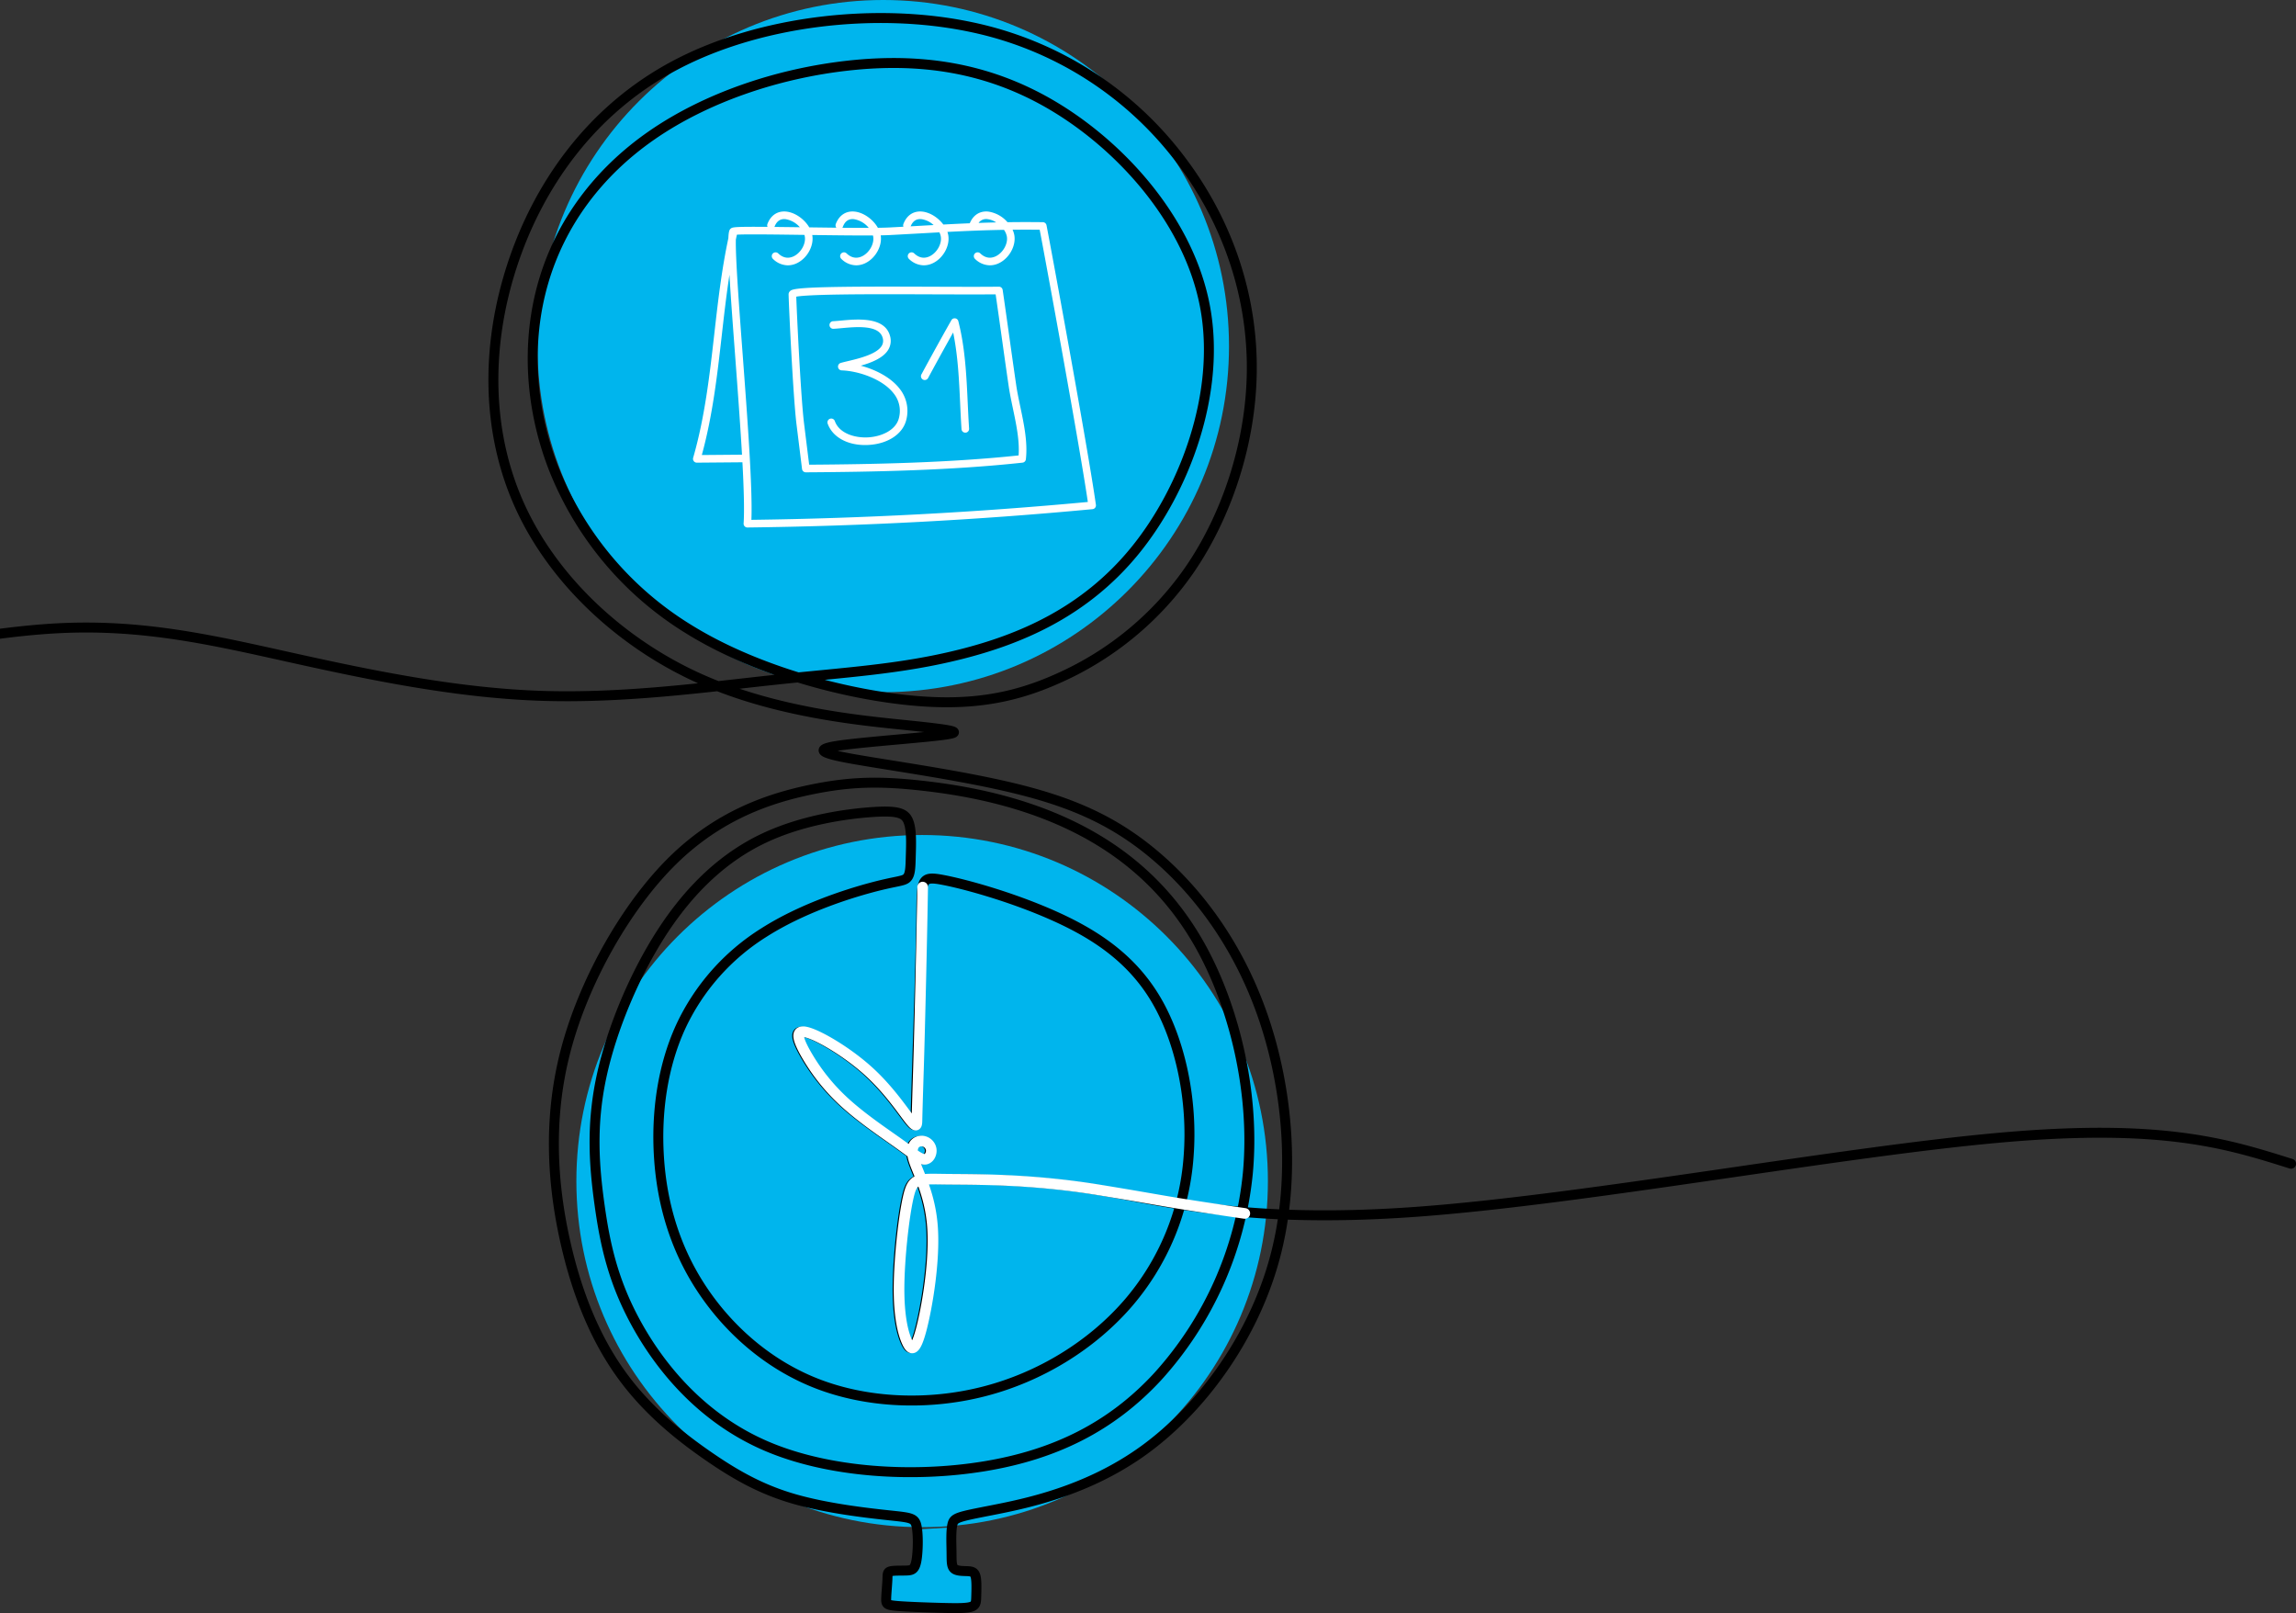 <?xml version="1.0" encoding="UTF-8"?>
<svg xmlns="http://www.w3.org/2000/svg" xmlns:xlink="http://www.w3.org/1999/xlink" width="1025" height="720" viewBox="0 0 1025 720">
  <rect x="0" y="0" width="1025" height="720" fill="#333333" stroke="none"/>
  <defs>
    <clipPath id="clip-path">
      <rect id="Rectangle_5" data-name="Rectangle 5" width="1025" height="720" transform="translate(224 0.001)" fill="none"></rect>
    </clipPath>
  </defs>
  <g id="Vector_Smart_Object" data-name="Vector Smart Object" transform="translate(-224 -1)">
    <g id="Vector_Smart_Object-2" data-name="Vector Smart Object" transform="translate(0 0.999)">
      <g id="Group_10" data-name="Group 10">
        <g id="Group_9" data-name="Group 9" clip-path="url(#clip-path)">
          <path id="Path_114" data-name="Path 114" d="M650.237,681.657c-.733,2.941-.476,8.486-.419,12.444s-.087,6.328,1.241,7.441,4.127.97,6.065,1.077,3.015.467,3.482,2.551.322,5.89.251,8.512-.072,4.059-2.117,4.777-6.137.718-12.723.557-15.666-.484-20.37-.868-5.033-.828-5-3.055.437-6.237.544-8.7-.078-3.372,1.483-3.749,4.868-.221,7.168-.322,3.591-.46,4.309-4.411.862-11.494.072-15.3" fill="#00b5ed" fill-rule="evenodd"></path>
          <path id="Path_115" data-name="Path 115" d="M772.663,154.481c0,85.317-69.109,154.48-154.36,154.48s-154.36-69.163-154.36-154.48S533.052,0,618.3,0s154.36,69.163,154.36,154.48" fill="#00b5ed" fill-rule="evenodd"></path>
          <path id="Path_116" data-name="Path 116" d="M790.029,527.177c0,85.317-69.109,154.48-154.36,154.48s-154.36-69.163-154.36-154.48S550.418,372.7,635.669,372.7s154.36,69.163,154.36,154.48" fill="#00b5ed" fill-rule="evenodd"></path>
          <path id="Path_117" data-name="Path 117" d="M2.22,299.694a217.066,217.066,0,0,1,43.335-2.38c20.082.793,48.62,3.967,85.349,0s81.65-15.073,119.7-16.924,69.23,5.553,103.846,13.222,72.665,15.6,110.355,16.941,75.018-3.918,105.9-7.2,55.331-4.582,81.98-11.267,55.5-18.754,77.9-46.194,38.329-70.254,31.509-108.254-36.391-71.188-66.753-89.649-61.513-22.2-92.952-18.678-63.166,14.3-87.354,31.034S474.2,99.782,466.588,125.93s-6.174,55.744,4.664,83.4a148.042,148.042,0,0,0,59.936,71.332c28.855,17.958,66.323,28.158,95.249,31.535s49.309-.071,70.268-9.553A140.409,140.409,0,0,0,755.418,253.8c16.222-23.849,27.133-56.03,27.42-88.428s-10.047-65.011-31.006-93.026a157.375,157.375,0,0,0-94.319-60.268C615.737,3.24,563.769,8.987,525.872,28.885s-61.726,53.945-73.424,90.149S441.18,193.6,456.4,226.569s45.216,60.558,79.453,76.075,72.709,18.965,93.669,21.12,24.405,3.017,16.366,4.166-27.563,2.586-40.627,4.023-19.667,2.873-6.1,5.735,47.309,7.151,74.084,13.318,46.586,14.213,65.679,30.16,37.468,39.8,48.666,71.834,15.217,72.265,5.6,108.182-32.874,67.524-58.448,86.061-53.465,24-68.272,26.907-16.53,3.24-17.263,6.182-.476,8.487-.419,12.444-.087,6.329,1.241,7.442,4.127.969,6.065,1.077,3.015.468,3.482,2.551.323,5.89.251,8.512-.072,4.059-2.118,4.777-6.137.719-12.723.557-15.665-.484-20.37-.868-5.033-.828-5-3.055.436-6.237.544-8.7-.078-3.371,1.483-3.749,4.868-.221,7.168-.322,3.591-.46,4.31-4.411.861-11.493.072-15.3-2.512-3.879-12.274-4.921-27.563-3.053-42.206-7.255-26.127-10.6-38.868-19.431-26.738-20.114-38.01-35.528-19.822-34.966-25.389-59.539-8.151-54.17.072-85.627,27.251-64.776,48.035-85.1,43.322-27.65,61.195-31.385,31.08-3.879,49.383-1.868,41.7,6.178,64.362,16.552,44.576,26.954,60.152,54.682,24.81,66.6,21.389,102.2a158.018,158.018,0,0,1-40.173,90.338c-20.672,22.412-45.938,34.911-77.47,40.076s-69.329,3-97.394-9.07-46.4-34.036-57.36-53.569-14.55-36.629-16.991-54.156-3.733-35.486.822-56.9,14.954-46.279,27.62-65.537,27.595-32.906,44.861-41.089,36.87-10.9,48.322-11.684,14.754.365,16.261,4.172,1.22,10.273,1.077,15.229-.144,8.405-1.723,9.985-4.737,1.293-16.19,4.377-31.2,9.537-47.566,19.953a98.743,98.743,0,0,0-37.316,42.249c-7.968,17.455-10.919,37.988-9.627,58.1s6.827,39.808,18.5,57.844,29.469,34.415,52.008,43.178,49.814,9.913,74.824,3.442,47.757-20.562,63.795-38.957a112.454,112.454,0,0,0,27.307-65.806c1.938-24.711-3.517-51.433-14.615-70.176s-27.837-29.506-46.388-37.69-38.912-13.786-48.8-15.654-9.32,0-9.559,16.983-1.292,49.08-1.854,66.78-.635,21.006-.686,23.376-.083,3.807-3.222-.18-9.383-13.4-18.566-21.688-21.307-15.461-26.937-17.107-4.769,2.233-1.539,8.267a88.5,88.5,0,0,0,16.8,21.766c7.967,7.542,18.3,14.439,24.957,19.173s9.626,7.308,11.758,7.356,3.424-2.431,3.083-4.513a4.425,4.425,0,0,0-4.594-3.628c-2.279.144-4.864,2.119-3.281,7.836s7.333,15.176,8.464,30.315-2.357,35.958-5.034,46.044-4.543,9.44-6.373,5.346-3.625-11.638-3.518-24.539,2.117-31.163,4.127-39.965,4.021-8.144,17.172-7.994,37.443-.208,67.953,4.769,67.239,15.291,142.811,9.738,189.988-26.973,261.464-33.188,100.014,2.777,128.552,11.768" fill="none" stroke="#000" stroke-linecap="round" stroke-linejoin="round" stroke-width="4.441"></path>
          <path id="Path_118" data-name="Path 118" d="M713.247,225.343c-3.553-25.261-20.849-118.927-22.058-124.818a1.7,1.7,0,0,0-1.64-1.355c-5.622-.068-10.813-.059-15.764.011a14.1,14.1,0,0,0-8.635-4.745c-3.719-.359-6.692,1.544-8.213,5.222-3.905.161-7.8.351-11.8.561-2.289-3.054-5.957-5.443-9.485-5.783-3.831-.37-6.874,1.653-8.35,5.549a1.686,1.686,0,0,0,.01,1.212c-1.981.108-4.007.217-6.1.326h0c-1.409.074-3.208.123-5.3.153-2.106-3.725-6.369-6.848-10.442-7.24-3.832-.371-6.873,1.653-8.349,5.549a1.689,1.689,0,0,0,.26,1.65c-3.921-.042-8.016-.1-12.1-.152-2.142-3.64-6.327-6.662-10.328-7.047-3.83-.371-6.874,1.653-8.35,5.549a1.688,1.688,0,0,0,.032,1.276c-13.544-.111-15.43.083-16.2.617-.6.415-1.124.779-1.273,4.441-3.047,14.276-4.693,28.768-6.286,42.808-2.068,18.225-4.2,37.071-9.433,55.216a1.7,1.7,0,0,0,1.629,2.166h.014l20.356-.172c.628,11.714.913,21.538.528,27.3a1.695,1.695,0,0,0,1.691,1.809h.021c51.221-.612,103.051-3.365,154.048-8.18a1.7,1.7,0,0,0,1.519-1.925M664.826,97.813a9.07,9.07,0,0,1,3.9,1.462c-2.664.061-5.275.139-7.863.231a4.131,4.131,0,0,1,3.958-1.693m-29.494,0a10.159,10.159,0,0,1,5.459,2.639c-2.113.115-4.263.235-6.468.358l-3.776.21c.942-2.341,2.552-3.422,4.786-3.207M600.3,101.188c.933-2.46,2.564-3.594,4.855-3.375a10.87,10.87,0,0,1,6.689,3.9c-3.5.012-7.529-.009-11.827-.049a1.666,1.666,0,0,0,.283-.474m-30.523,0c.932-2.46,2.565-3.594,4.855-3.375a10.749,10.749,0,0,1,6.441,3.613c-4.393-.059-8.144-.1-11.347-.137.016-.034.038-.065.051-.1M537.313,203.1c4.863-17.733,6.928-35.949,8.929-53.588,1-8.836,2.028-17.853,3.409-26.862.564,9.818,1.512,22.466,2.511,35.807,1.115,14.883,2.3,30.777,3.091,44.491Zm22.134,28.935c.563-14.175-1.8-45.792-3.9-73.832-1.533-20.481-3.241-43.29-3.041-51.289q.231-1.084.473-2.167c4.011-.255,17.8-.067,30.136.1a6.1,6.1,0,0,1,.172.718c.541,3.145-1.579,7.053-4.726,8.711-1.76.928-4.44,1.464-7.221-1.243a1.7,1.7,0,0,0-2.364,2.432,9.615,9.615,0,0,0,6.733,2.965,9.47,9.47,0,0,0,4.432-1.152c4.422-2.331,7.271-7.729,6.487-12.288-.006-.032-.014-.063-.02-.1,9.967.134,19.853.253,27.1.2.041.158.078.315.106.472.54,3.144-1.58,7.052-4.726,8.711-1.76.927-4.441,1.464-7.222-1.243a1.7,1.7,0,0,0-2.364,2.432,9.615,9.615,0,0,0,6.733,2.965,9.474,9.474,0,0,0,4.433-1.152c4.4-2.321,7.245-7.682,6.5-12.229,1.638-.031,3.071-.076,4.243-.137h0c4.623-.242,8.959-.483,13.112-.715,3.037-.169,5.97-.332,8.845-.487a6.807,6.807,0,0,1,.629,1.854c.541,3.145-1.579,7.053-4.727,8.711-1.759.928-4.44,1.464-7.221-1.243a1.7,1.7,0,0,0-2.364,2.432,9.612,9.612,0,0,0,6.732,2.965,9.472,9.472,0,0,0,4.432-1.152c4.422-2.331,7.271-7.729,6.487-12.289a9.089,9.089,0,0,0-.384-1.467c8.446-.435,16.5-.775,25.253-.924a7.667,7.667,0,0,1,1.285,2.967c.541,3.144-1.58,7.052-4.726,8.711-1.759.928-4.44,1.465-7.222-1.243a1.7,1.7,0,0,0-2.364,2.432,9.615,9.615,0,0,0,6.733,2.965,9.467,9.467,0,0,0,4.433-1.152c4.422-2.331,7.271-7.729,6.487-12.288a9.819,9.819,0,0,0-.781-2.443c3.846-.04,7.847-.042,12.094,0,2.434,12.642,17.649,95.274,21.5,121.51-49.734,4.648-100.242,7.331-150.19,7.977" fill="#fff"></path>
          <path id="Path_119" data-name="Path 119" d="M677.654,171.833c-1-6.836-2.027-14.138-3.016-21.2s-2.012-14.374-3.019-21.22a1.693,1.693,0,0,0-1.7-1.449c-7.485.094-18.251.056-29.648.015-14.365-.05-29.216-.1-41.12.075-20.894.313-21.763,1.189-22.531,1.962a1.9,1.9,0,0,0-.564,1.365c.038,3.591,1.965,45.409,3.531,58.052l2.466,19.9a1.7,1.7,0,0,0,1.682,1.488h.011c29.953-.185,64.87-.843,96.733-4.318a1.7,1.7,0,0,0,1.5-1.493c.863-7.527-.833-15.6-2.474-23.41-.717-3.413-1.394-6.637-1.854-9.763m1.084,31.441c-30.8,3.273-64.411,3.946-93.5,4.14l-2.28-18.4c-1.46-11.781-3.235-49.123-3.478-56.6,1.647-.316,6.517-.786,20.839-.98,11.7-.159,26.059-.108,39.946-.059,10.68.037,20.807.073,28.219,0,.935,6.406,1.883,13.173,2.8,19.731.989,7.068,2.013,14.376,3.019,21.223.475,3.229,1.163,6.5,1.89,9.967,1.484,7.063,3.016,14.35,2.548,20.98" fill="#fff"></path>
          <path id="Path_120" data-name="Path 120" d="M608.28,163.221c4.883-1.383,10.121-3.471,12.308-7.189a7.705,7.705,0,0,0,.71-6.2c-2.4-8.549-14.647-7.412-21.965-6.732-1.369.127-2.55.236-3.5.275a1.7,1.7,0,0,0,.137,3.39c1.036-.042,2.259-.155,3.675-.287,6.671-.619,16.753-1.556,18.387,4.272a4.377,4.377,0,0,1-.368,3.567c-2.237,3.8-10.3,5.719-15.121,6.865-1.271.3-2.369.563-3.234.819a1.7,1.7,0,0,0,.423,3.322c7.666.254,18.435,3.975,23.295,10.368a12.409,12.409,0,0,1,2.283,10.873c-1.323,5.485-7.817,8.294-13.666,8.645-5.969.361-12.893-1.719-14.919-7.162a1.7,1.7,0,1,0-3.177,1.184c2.167,5.821,8.6,9.415,16.641,9.415q.818,0,1.657-.05c8.659-.519,15.237-4.929,16.758-11.235a15.861,15.861,0,0,0-2.88-13.724c-3.873-5.094-10.72-8.636-17.447-10.411" fill="#fff"></path>
          <path id="Path_121" data-name="Path 121" d="M651.828,143.349a1.695,1.695,0,0,0-3.117-.415c-4.493,7.94-8.97,16.041-13.306,24.077a1.7,1.7,0,1,0,2.983,1.613c3.635-6.736,7.369-13.518,11.128-20.213,2.144,10.389,2.643,21.233,3.128,31.762.172,3.736.35,7.6.6,11.368a1.7,1.7,0,0,0,1.69,1.585c.037,0,.076,0,.114,0a1.7,1.7,0,0,0,1.58-1.8c-.247-3.735-.424-7.581-.6-11.3-.558-12.135-1.136-24.683-4.2-36.667" fill="#fff"></path>
          <path id="Path_122" data-name="Path 122" d="M635.9,395.957c-.239,16.983-1.292,62.831-1.854,80.532s-.635,21.005-.686,23.376-.083,3.807-3.222-.18-9.383-13.4-18.566-21.688-21.307-15.461-26.937-17.107-4.769,2.233-1.539,8.267a88.5,88.5,0,0,0,16.8,21.766c7.967,7.543,18.3,14.439,24.957,19.174s9.626,7.308,11.758,7.356,3.423-2.431,3.083-4.514a4.425,4.425,0,0,0-4.594-3.628c-2.279.144-4.864,2.119-3.281,7.836s7.333,15.176,8.464,30.315-2.357,35.958-5.034,46.044-4.543,9.44-6.373,5.346-3.625-11.637-3.518-24.539,2.117-31.163,4.127-39.965,4.021-8.143,17.172-7.994,37.443-.208,67.953,4.77,26.4,4.846,65.095,10.5" fill="none" stroke="#fff" stroke-linecap="round" stroke-linejoin="round" stroke-width="4.758"></path>
        </g>
      </g>
    </g>
  </g>
</svg>
